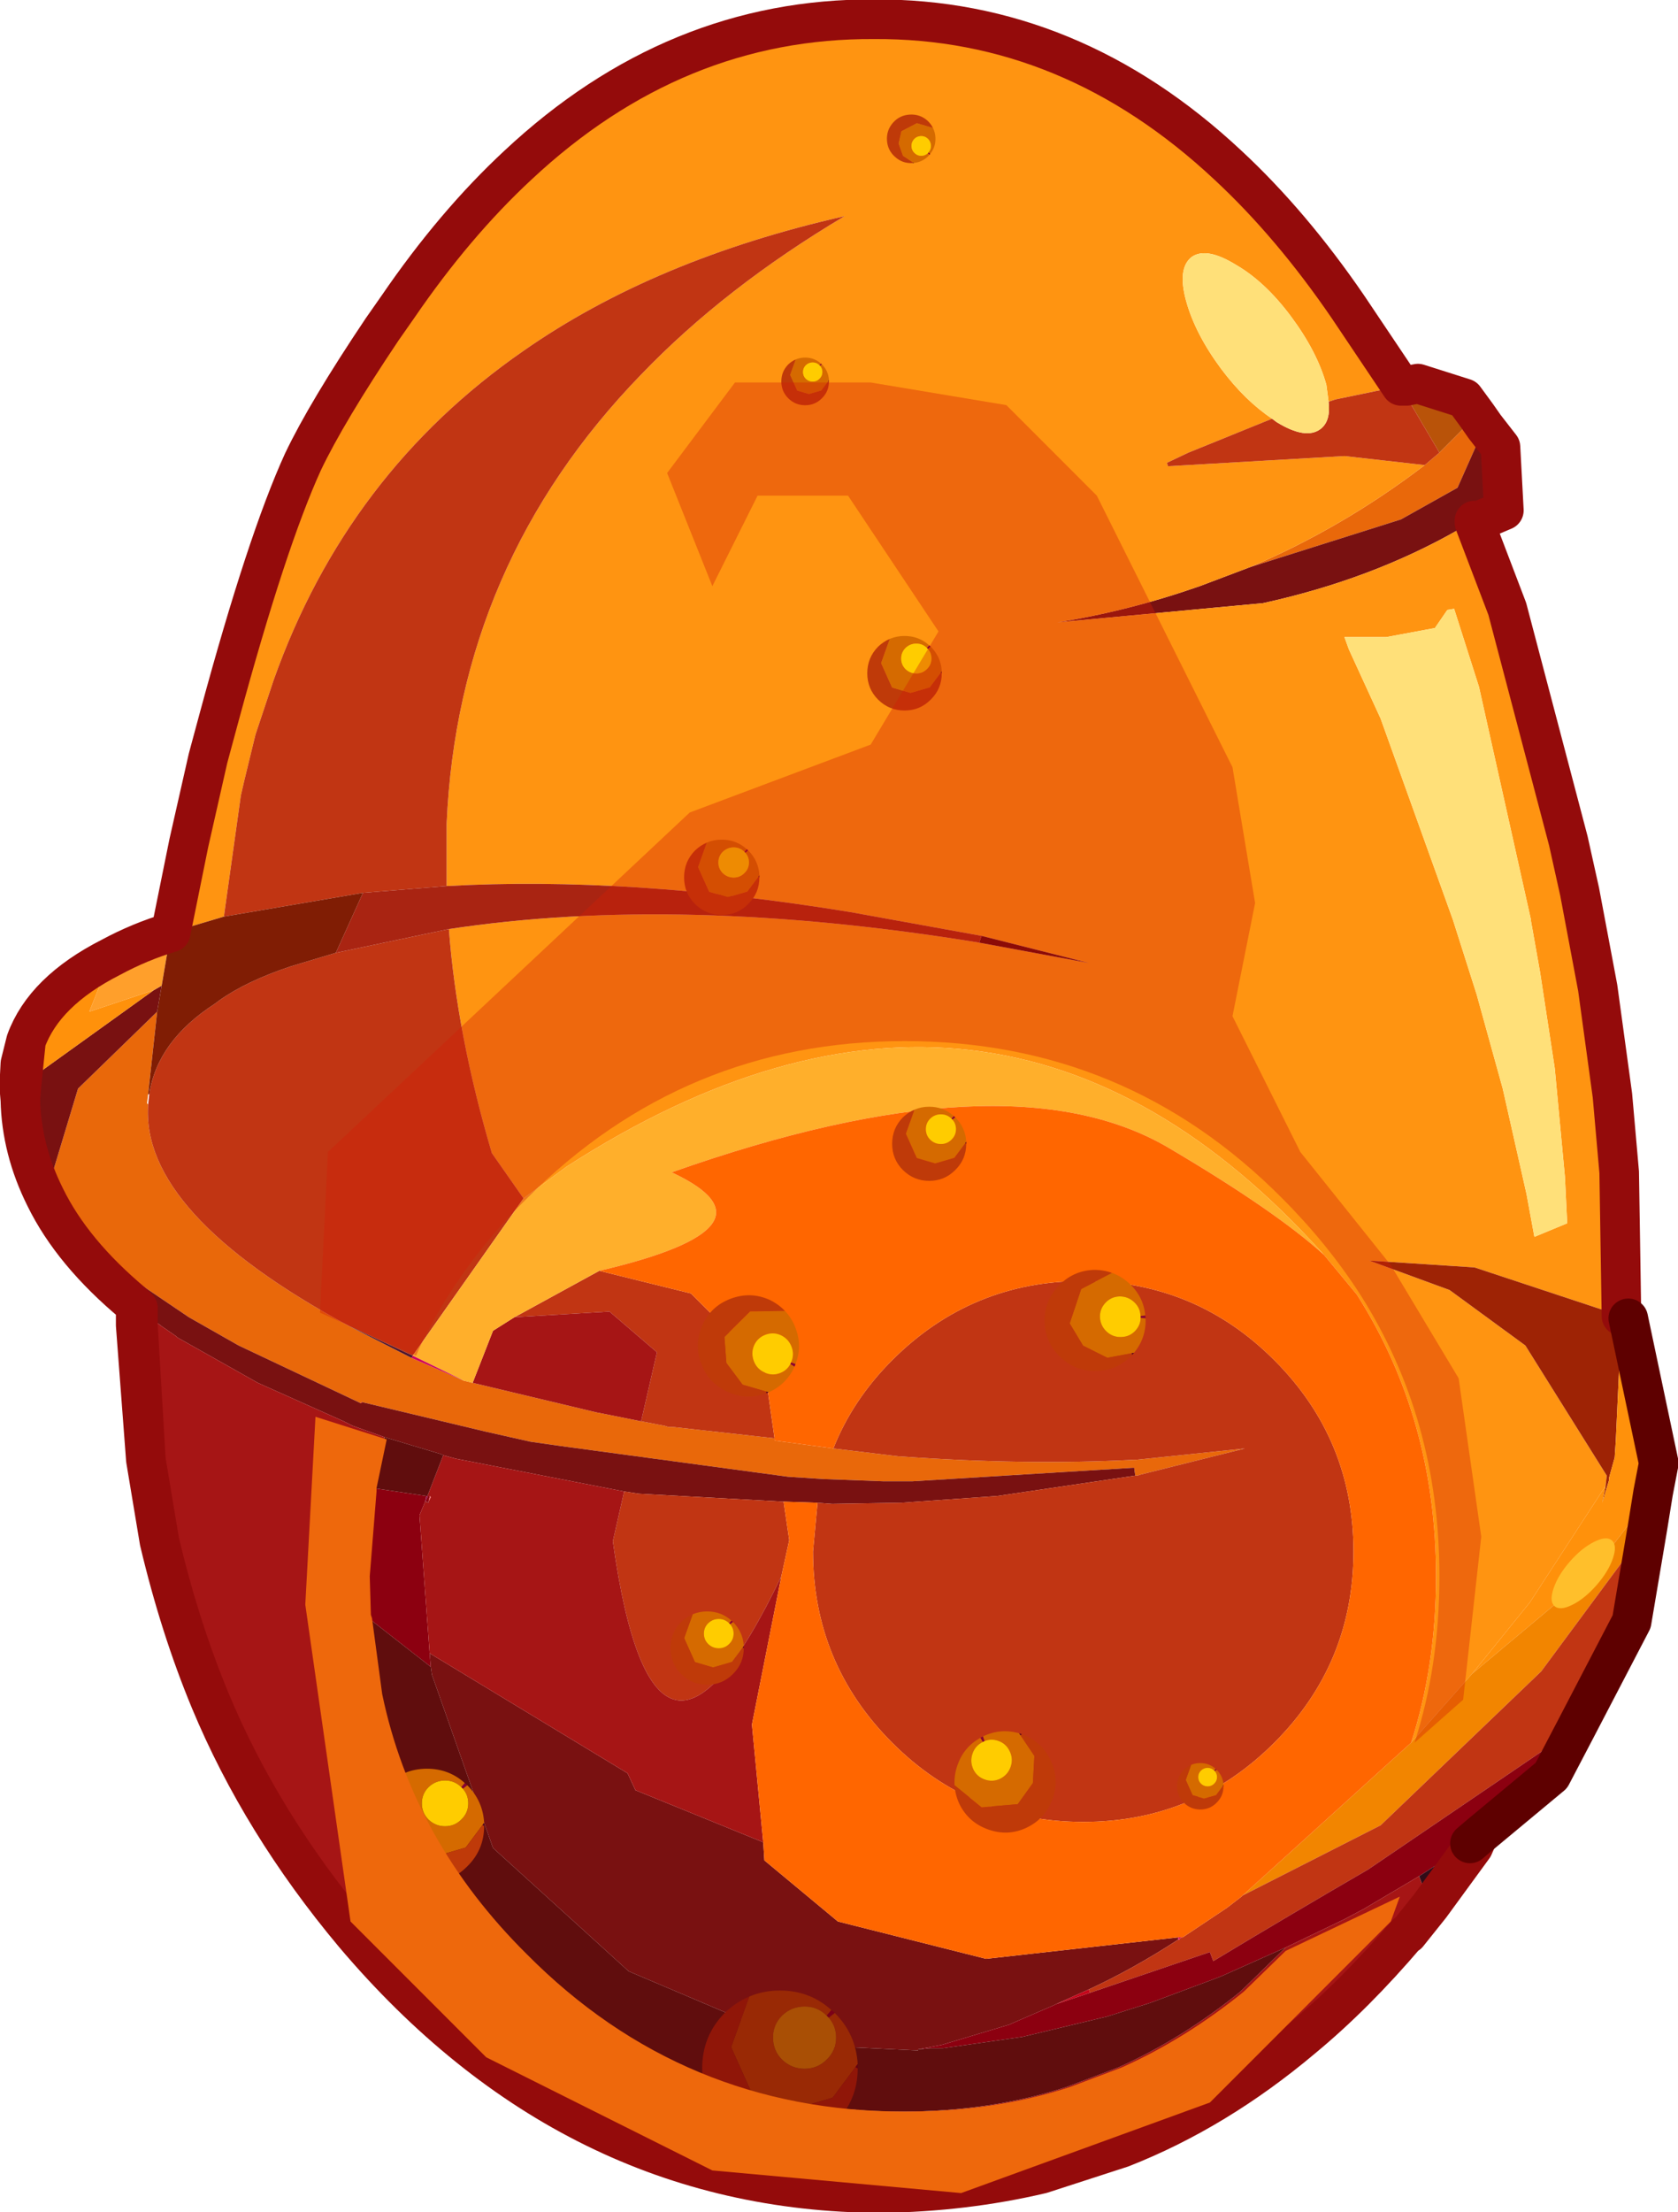 <?xml version="1.0"?>
<svg xmlns="http://www.w3.org/2000/svg" xmlns:xlink="http://www.w3.org/1999/xlink" width="74.2px" height="97.75px"><g transform="matrix(1, 0, 0, 1, -212.45, -73.1)"><use xlink:href="#object-0" width="74.2" height="97.75" transform="matrix(1, 0, 0, 1, 212.45, 73.1)"/><use xlink:href="#object-1" width="7.1" height="7.1" transform="matrix(0.357, -0.409, 0.167, 0.146, 280.6, 143.55)"/><use xlink:href="#object-3" width="18" height="18" transform="matrix(0.382, 0, 0, 0.382, 243.5, 161.05)"/><use xlink:href="#object-5" width="18" height="18" transform="matrix(0.281, 0, 0, 0.281, 228.8, 151.25)"/><use xlink:href="#object-7" width="18" height="18" transform="matrix(0.18, 0, 0, 0.18, 242.1, 144.3)"/><use xlink:href="#object-9" width="18" height="18" transform="matrix(0.087, 0.232, -0.232, 0.087, 246.85, 129.7)"/><use xlink:href="#object-11" width="18" height="18" transform="matrix(0.182, 0, 0, 0.182, 251.9, 122)"/><use xlink:href="#object-13" width="18" height="18" transform="matrix(0.183, 0, 0, 0.183, 250.8, 101.2)"/><use xlink:href="#object-15" width="18" height="18" transform="matrix(0.182, 0.168, -0.168, 0.182, 260.75, 128.3)"/><use xlink:href="#object-17" width="18" height="18" transform="matrix(0.114, 0, 0, 0.114, 264.5, 151)"/><use xlink:href="#object-19" width="18" height="18" transform="matrix(0.082, -0.234, 0.234, 0.082, 254.05, 153.2)"/><use xlink:href="#object-21" width="18" height="18" transform="matrix(0.007, 0.119, -0.119, 0.007, 253.75, 78.1)"/><use xlink:href="#object-23" width="18" height="18" transform="matrix(0.117, 0, 0, 0.117, 247, 88.9)"/><use xlink:href="#object-25" width="18" height="18" transform="matrix(0.185, 0, 0, 0.185, 242.7, 110.2)"/><use xlink:href="#object-27" width="52" height="80" transform="matrix(1, 0, 0, 1, 225.95, 90)"/></g><defs><g transform="matrix(1, 0, 0, 1, 37.1, 48.85)" id="object-0"><path fill-rule="evenodd" fill="#b95309" stroke="none" d="M25.1 -31.8L25.6 -31.9L27.65 -31.25L28.2 -30.5L26.55 -28.85L24.9 -31.65L25.1 -31.8"/><path fill-rule="evenodd" fill="#e9680a" stroke="none" d="M28.2 -30.5L28.55 -30L27.35 -27.3L24.85 -25.9L18.2 -23.8Q22.3 -25.55 25.9 -28.3L26.55 -28.85L28.2 -30.5M13.1 16.35L13.05 16L3.25 16.6L2.65 16.6L2.55 16.6L2.25 16.6L1.95 16.6L-0.7 16.5L-2.25 16.4L-12.25 15.05L-13.65 14.85L-15.65 14.4L-21.1 13.1L-21.15 13.15L-26.55 10.6L-28.75 9.35L-30.6 8.1Q-33.6 5.95 -34.75 3.8L-35.1 4.05L-33.65 -0.75L-30.15 -4.15L-30.55 -0.5L-30.6 -0.1L-30.55 -0.05Q-30.9 4.75 -21.65 9.75L-18.9 11.15L-16.6 12.15L-16.2 12.25L-10.75 13.55L-8.75 13.95L-7.7 14.15L-7.55 14.2L-7.35 14.2L-2.85 14.7L-2.85 14.8L-0.25 15.15L2.65 15.5L2.7 15.5Q8.2 15.9 13.05 15.65L13.15 15.65L17.95 15.15L13.35 16.3L13.2 16.35L13.15 16.35L13.1 16.35"/><path fill-rule="evenodd" fill="#791111" stroke="none" d="M28.55 -30L29.25 -29.1L29.4 -26.3L28.1 -25.75L28.1 -25.85L28.05 -25.8L27.4 -25.45Q23.55 -23.25 18.75 -22.2L9.65 -21.35Q12.8 -21.85 15.95 -22.95L18.2 -23.8L24.85 -25.9L27.35 -27.3L28.55 -30M-31.1 8.85L-31.2 8.75Q-33.9 6.5 -35.1 4.05Q-36.15 1.95 -36.2 -0.25L-36.15 -0.9L-30.3 -5.1L-29.95 -5.3L-30.15 -4.15L-33.65 -0.75L-35.1 4.05L-34.75 3.8Q-33.6 5.95 -30.6 8.1L-28.75 9.35L-26.55 10.6L-21.15 13.15L-21.1 13.15L-21.1 13.1L-15.65 14.4L-13.65 14.85L-12.25 15.05L-2.25 16.4L-0.7 16.5L1.95 16.6L2.25 16.6L2.55 16.6L2.65 16.6L3.25 16.6L13.05 16L13.1 16.35L7 17.25L2.75 17.55L2.7 17.55L-0.3 17.6L-0.95 17.55L-2.45 17.5L-8.85 17.15L-9.5 17.05L-16.95 15.6L-17.5 15.45L-17.6 15.4L-20.1 14.65L-21.5 14.15L-21.9 13.95L-25.7 12.25L-29.25 10.25L-29.3 10.2L-29.95 9.75L-31 8.95L-31.1 8.85M-3.35 32.55L-3.3 33.35L-0.05 36.05L6.5 37.7L15 36.75L15 36.85Q13 38.15 11.05 39.05L9.6 39.7L9.5 39.75L7.65 40.55L7.55 40.6L4.55 41.5L3.5 41.7L3.5 41.75L-1.65 41.5L-9.3 38.25L-15.3 32.8L-18 25.15L-18.05 24.8L-18.1 24.2L-9.35 29.5L-9 30.25L-3.35 32.55"/><path fill-rule="evenodd" fill="#ff9411" stroke="none" d="M28.1 -25.75L29.55 -21.95L32.25 -11.7L32.75 -9.45L33.55 -5.2L34.2 -0.45L34.5 2.95L34.6 9.3L28.1 7.15L23.45 6.85L27 8.15L30.35 10.6L33.95 16.35L33.9 16.8L30.55 21.95L28 25.1L25.3 28.15Q26.4 24.75 26.4 20.8Q26.4 13.85 22.9 8.35L21.45 6.6Q6.95 -9.55 -12.05 2.7L-13.95 4.1L-15.35 2.1Q-16.9 -3.15 -17.25 -7.8Q-7 -9.35 6.2 -7.2L11.05 -6.3L6.3 -7.5L0.5 -8.55Q-9.3 -10.15 -17.35 -9.7L-17.35 -12.45Q-16.85 -23.95 -8.75 -32.3Q-5.05 -36.15 0.25 -39.3Q-8.15 -37.4 -13.95 -33.35Q-21.75 -27.95 -25 -18.8L-25.8 -16.4L-25.85 -16.2L-26.3 -14.35L-26.45 -13.7L-27.2 -8.35L-29.55 -7.65L-28.75 -11.6L-27.9 -15.35L-27.4 -17.2Q-25.3 -24.95 -23.7 -28.45Q-22.65 -30.65 -20.2 -34.3L-19.5 -35.3Q-17 -38.95 -14.2 -41.55Q-7.25 -48.05 1.55 -48Q10.25 -48.05 17.2 -41.55Q20 -38.95 22.5 -35.3L24.85 -31.8L21.95 -31.2L21.65 -31.1L21.55 -31.85Q21.15 -33.3 20 -34.85Q18.85 -36.4 17.55 -37.15Q16.25 -37.95 15.6 -37.5Q14.95 -37 15.35 -35.55Q15.75 -34.1 16.9 -32.55Q17.95 -31.15 19.15 -30.35L15.45 -28.85L14.5 -28.4L14.55 -28.25L22.35 -28.7L25.9 -28.3Q22.3 -25.55 18.2 -23.8L15.95 -22.95Q12.8 -21.85 9.65 -21.35L18.75 -22.2Q23.55 -23.25 27.4 -25.45L28.05 -25.8L28.1 -25.75M22.55 -20.15L23.95 -17.1L27.15 -8.2L27.5 -7.1L28.2 -4.9L29.35 -0.75L30.4 3.9L30.75 5.8L32.2 5.2L32.1 3.15L31.65 -1.65L31 -5.9L30.6 -8.15L30.6 -8.2L28.3 -18.5L27.2 -21.95L26.9 -21.9L26.35 -21.1L24.2 -20.7L22.45 -20.7L22.35 -20.7L22.55 -20.15M34.05 16.55L34.05 16.45L34.05 16.5L34.05 16.55"/><path fill-rule="evenodd" fill="#9e2305" stroke="none" d="M34.6 9.3L34.6 9.4L34.35 14.8L34.3 15.55L34.05 16.45L34.05 16.55L33.75 17.55L33.9 16.8L33.95 16.35L30.35 10.6L27 8.15L23.45 6.85L28.1 7.15L34.6 9.3"/><path fill-rule="evenodd" fill="#ff910b" stroke="none" d="M34.6 9.4L34.9 9.4L36.25 15.8L36 17.1L33.2 20.75L28 25.1L30.55 21.95L33.9 16.8L33.75 17.55L34.05 16.55L34.05 16.5L34.05 16.45L34.3 15.55L34.35 14.8L34.6 9.4M-35.95 -2.85Q-35.15 -5.05 -32.2 -6.55L-33.15 -4.15L-30.3 -5.1L-36.15 -0.9L-35.95 -2.85"/><path fill-rule="evenodd" fill="#f28500" stroke="none" d="M36 17.1L35.75 18.65L31.05 25L23.95 31.8L17.85 34.9L25.3 28.15L28 25.1L33.2 20.75L36 17.1"/><path fill-rule="evenodd" fill="#c13513" stroke="none" d="M35.75 18.65L35.05 22.8L32.6 27.5L23.4 33.75Q19.95 35.75 16.55 37.8L16.4 37.4L11.1 39.2L11.05 39.05Q13 38.15 15 36.85L15.05 36.85Q15.1 36.75 15.2 36.75Q16.7 35.75 17.15 35.45L17.8 34.95L17.85 34.9L23.95 31.8L31.05 25L35.75 18.65M24.9 -31.65L26.55 -28.85L25.9 -28.3L22.35 -28.7L14.55 -28.25L14.5 -28.4L15.45 -28.85L19.15 -30.35L19.35 -30.2Q20.65 -29.4 21.3 -29.9Q21.75 -30.25 21.65 -31.1L21.95 -31.2L24.85 -31.8L24.9 -31.65M-17.25 -7.8Q-16.9 -3.15 -15.35 2.1L-13.95 4.1L-18.85 11.05L-21.65 9.75Q-30.9 4.75 -30.55 -0.05L-30.5 -0.5Q-30.15 -2.85 -27.6 -4.5L-27.4 -4.65Q-26.2 -5.5 -24.25 -6.15L-22.25 -6.75L-17.25 -7.8M-17.35 -9.7L-21.05 -9.4L-27.2 -8.35L-26.45 -13.7L-26.3 -14.35L-25.85 -16.2L-25.8 -16.4L-25 -18.8Q-21.75 -27.95 -13.95 -33.35Q-8.15 -37.4 0.25 -39.3Q-5.05 -36.15 -8.75 -32.3Q-16.85 -23.95 -17.35 -12.45L-17.35 -9.7M-0.25 15.15Q0.6 13 2.35 11.25Q5.85 7.75 10.8 7.75Q15.75 7.75 19.25 11.25Q22.75 14.75 22.75 19.7Q22.75 24.65 19.25 28.15Q15.75 31.65 10.8 31.65Q5.85 31.65 2.35 28.15Q-1.15 24.65 -1.15 19.7L-0.95 17.55L-0.3 17.6L2.7 17.55L2.75 17.55L7 17.25L13.1 16.35L13.15 16.35L13.2 16.35L13.35 16.3L17.95 15.15L13.15 15.65L13.05 15.65Q8.2 15.9 2.7 15.5L2.65 15.5L-0.25 15.15M-2.45 17.5L-2.2 19.2L-2.55 20.8Q-8.15 32.5 -10 19.25L-9.5 17.05L-8.85 17.15L-2.45 17.5M-2.85 14.7L-7.35 14.2L-7.55 14.2L-7.7 14.15L-8.75 13.95L-8.05 10.9L-10.15 9.1L-14.35 9.35L-10.6 7.3L-6.55 8.3L-3.3 11.55L-2.85 14.7"/><path fill-rule="evenodd" fill="#8c0010" stroke="none" d="M32.6 27.5L31.5 29.6L28.25 32.3L27.9 32.6L25.65 34.05L23.2 35.5L22.35 35.95L19.75 37.2L16.95 38.45L16.7 38.55L13.75 39.65L11.85 40.25L8.1 41.15L7.75 41.2L4.6 41.65L4.05 41.65L3.5 41.7L4.55 41.5L7.55 40.6L7.65 40.55L9.5 39.75L9.6 39.7L11.1 39.2L16.4 37.4L16.55 37.8Q19.95 35.75 23.4 33.75L32.6 27.5M-21.1 13.1L-21.1 13.15L-21.1 13.1M-18.05 24.8L-20.8 22.65L-20.85 22.5L-20.9 20.8L-20.6 17.05L-20.6 16.9L-18.25 17.25L-18.3 17.5L-18.55 18.1L-18.1 24.2L-18.05 24.8"/><path fill-rule="evenodd" fill="#310c18" stroke="none" d="M28.05 32.75L26.15 35.35L25.65 34.05L27.9 32.6L28.05 32.75"/><path fill-rule="evenodd" fill="#a61515" stroke="none" d="M26.15 35.35L25.15 36.6L25.1 36.6Q22.8 39.3 20.5 41.2Q16.7 44.4 12.5 46.05L8.95 47.2Q5.55 48 1.85 48.05Q-11.8 48 -21.45 36.6Q-25.55 31.7 -27.8 26.3Q-29.15 23.05 -30.05 19.25L-30.65 15.65L-31 9.7L-31 8.95L-29.95 9.75L-29.3 10.2L-29.25 10.25L-25.7 12.25L-21.9 13.95L-21.5 14.15L-20.1 14.65L-20.6 16.9L-20.6 17.05L-20.9 20.8L-20.85 22.5L-20.8 22.65L-20.35 26Q-19 32.5 -13.95 37.5Q-7.05 44.45 2.75 44.45Q6.75 44.45 10.1 43.35L12.35 42.5Q15.15 41.25 17.75 39.15L19.75 37.2L22.35 35.95L23.2 35.5L25.65 34.05L26.15 35.35M-2.55 20.8L-3.85 27.35L-3.35 32.55L-9 30.25L-9.35 29.5L-18.1 24.2L-18.55 18.1L-18.3 17.5L-18.15 17.55L-18.15 17.5L-18.05 17.3L-18.1 17.25L-18.2 17.25L-17.5 15.45L-16.95 15.6L-9.5 17.05L-10 19.25Q-8.15 32.5 -2.55 20.8M-8.75 13.95L-10.75 13.55L-16.2 12.25L-15.3 9.95L-14.35 9.35L-10.15 9.1L-8.05 10.9L-8.75 13.95"/><path fill-rule="evenodd" fill="#ff9f2b" stroke="none" d="M-32.2 -6.55Q-30.9 -7.25 -29.55 -7.65L-29.95 -5.3L-30.3 -5.1L-33.15 -4.15L-32.2 -6.55"/><path fill-rule="evenodd" fill="#ffe079" stroke="none" d="M21.65 -31.1Q21.75 -30.25 21.3 -29.9Q20.65 -29.4 19.35 -30.2L19.15 -30.35Q17.95 -31.15 16.9 -32.55Q15.75 -34.1 15.35 -35.55Q14.95 -37 15.6 -37.5Q16.25 -37.95 17.55 -37.15Q18.85 -36.4 20 -34.85Q21.15 -33.3 21.55 -31.85L21.65 -31.1M22.55 -20.15L22.35 -20.7L22.45 -20.7L24.2 -20.7L26.35 -21.1L26.9 -21.9L27.2 -21.95L28.3 -18.5L30.6 -8.2L30.6 -8.15L31 -5.9L31.65 -1.65L32.1 3.15L32.2 5.2L30.75 5.8L30.4 3.9L29.35 -0.75L28.2 -4.9L27.5 -7.1L27.15 -8.2L23.95 -17.1L22.55 -20.15"/><path fill-rule="evenodd" fill="#630008" stroke="none" d="M6.3 -7.5L11.05 -6.3L6.2 -7.2L6.3 -7.5"/><path fill-rule="evenodd" fill="#a92412" stroke="none" d="M6.2 -7.2Q-7 -9.35 -17.25 -7.8L-22.25 -6.75L-21.05 -9.4L-17.35 -9.7Q-9.3 -10.15 0.5 -8.55L6.3 -7.5L6.2 -7.2"/><path fill-rule="evenodd" fill="#ffaf2b" stroke="none" d="M-13.95 4.1L-12.05 2.7Q6.95 -9.55 21.45 6.6Q19.3 4.65 14.55 1.85Q7.45 -2.3 -7.4 2.95Q-2.25 5.35 -10.6 7.3L-14.35 9.35L-15.3 9.95L-16.2 12.25L-16.6 12.15L-18.85 11.05L-13.95 4.1"/><path fill-rule="evenodd" fill="#ff6600" stroke="none" d="M21.45 6.6L22.9 8.35Q26.4 13.85 26.4 20.8Q26.4 24.75 25.3 28.15L17.85 34.9L17.8 34.95L17.15 35.45Q16.7 35.75 15.2 36.75L15 36.75L6.5 37.7L-0.05 36.05L-3.3 33.35L-3.35 32.55L-3.85 27.35L-2.55 20.8L-2.2 19.2L-2.45 17.5L-0.95 17.55L-1.15 19.7Q-1.15 24.65 2.35 28.15Q5.85 31.65 10.8 31.65Q15.75 31.65 19.25 28.15Q22.75 24.65 22.75 19.7Q22.75 14.75 19.25 11.25Q15.75 7.75 10.8 7.75Q5.85 7.75 2.35 11.25Q0.6 13 -0.25 15.15L-2.85 14.8L-2.85 14.7L-3.3 11.55L-6.55 8.3L-10.6 7.3Q-2.25 5.35 -7.4 2.95Q7.45 -2.3 14.55 1.85Q19.3 4.65 21.45 6.6"/><path fill-rule="evenodd" fill="#801d04" stroke="none" d="M-21.05 -9.4L-22.25 -6.75L-24.25 -6.15Q-26.2 -5.5 -27.4 -4.65L-27.6 -4.5Q-30.15 -2.85 -30.5 -0.5L-30.55 -0.5L-30.15 -4.15L-29.95 -5.3L-29.55 -7.65L-27.2 -8.35L-21.05 -9.4"/><path fill-rule="evenodd" fill="#db114e" stroke="none" d="M15 36.75L15.2 36.75Q15.1 36.75 15.05 36.85L15 36.75"/><path fill-rule="evenodd" fill="#c4061a" stroke="none" d="M-21.1 13.15L-21.15 13.15L-21.1 13.1L-21.1 13.15M11.05 39.05L11.1 39.2L9.6 39.7L11.05 39.05"/><path fill-rule="evenodd" fill="#cf035a" stroke="none" d="M-16.6 12.15L-18.9 11.15L-18.85 11.05L-16.6 12.15"/><path fill-rule="evenodd" fill="#4d152d" stroke="none" d="M-18.9 11.15L-21.65 9.75L-18.85 11.05L-18.9 11.15"/><path fill-rule="evenodd" fill="#e70463" stroke="none" d="M15 36.85L15 36.75L15.05 36.85L15 36.85"/><path fill-rule="evenodd" fill="#600d0d" stroke="none" d="M3.5 41.7L4.05 41.65L4.6 41.65L7.75 41.2L8.1 41.15L11.85 40.25L13.75 39.65L16.7 38.55L16.95 38.45L19.75 37.2L17.75 39.15Q15.15 41.25 12.35 42.5L10.1 43.35Q6.75 44.45 2.75 44.45Q-7.05 44.45 -13.95 37.5Q-19 32.5 -20.35 26L-20.8 22.65L-18.05 24.8L-18 25.15L-15.3 32.8L-9.3 38.25L-1.65 41.5L3.5 41.75L3.5 41.7M-17.6 15.4L-17.5 15.45L-18.2 17.25L-18.25 17.25L-20.6 16.9L-20.1 14.65L-17.6 15.4"/><path fill-rule="evenodd" fill="#63030d" stroke="none" d="M-30.5 -0.5L-30.55 -0.5L-30.5 -0.5"/><path fill-rule="evenodd" fill="#9d0043" stroke="none" d="M-17.6 15.4L-17.5 15.45L-17.6 15.4M-18.25 17.25L-18.2 17.25L-18.2 17.3L-18.25 17.25"/><path fill-rule="evenodd" fill="#8d0311" stroke="none" d="M-18.2 17.25L-18.1 17.25L-18.1 17.3L-18.15 17.5L-18.15 17.55L-18.25 17.5L-18.3 17.5L-18.2 17.3L-18.2 17.25"/><path fill-rule="evenodd" fill="#ff0000" fill-opacity="0.49" stroke="none" d="M-18.1 17.25L-18.05 17.3L-18.15 17.5L-18.1 17.3L-18.1 17.25"/><path fill-rule="evenodd" fill="#75000f" stroke="none" d="M-18.15 17.55L-18.3 17.5L-18.25 17.5L-18.15 17.55"/><path fill-rule="evenodd" fill="#91003e" stroke="none" d="M-18.2 17.3L-18.3 17.5L-18.25 17.25L-18.2 17.3"/><path fill="none" stroke="#940b0b" stroke-width="1.75" stroke-linecap="round" stroke-linejoin="round" d="M25.1 -31.8L25.6 -31.9L27.65 -31.25L28.2 -30.5L28.55 -30L29.25 -29.1L29.4 -26.3L28.1 -25.75L29.55 -21.95L32.25 -11.7L32.75 -9.45L33.55 -5.2L34.2 -0.45L34.5 2.95L34.6 9.3M28.25 32.3L28.05 32.75L26.15 35.35L25.15 36.6L25.1 36.6Q22.8 39.3 20.5 41.2Q16.7 44.4 12.5 46.05L8.95 47.2Q5.55 48 1.85 48.05Q-11.8 48 -21.45 36.6Q-25.55 31.7 -27.8 26.3Q-29.15 23.05 -30.05 19.25L-30.65 15.65L-31.1 9.7L-31.1 8.85L-31.2 8.75Q-33.9 6.5 -35.1 4.05Q-36.15 1.95 -36.2 -0.25L-36.25 -0.85L-36.2 -1.85L-35.95 -2.85Q-35.15 -5.05 -32.2 -6.55Q-30.9 -7.25 -29.55 -7.65L-28.75 -11.6L-27.9 -15.35L-27.4 -17.2Q-25.3 -24.95 -23.7 -28.45Q-22.65 -30.65 -20.2 -34.3L-19.5 -35.3Q-17 -38.95 -14.2 -41.55Q-7.25 -48.05 1.55 -48Q10.25 -48.05 17.2 -41.55Q20 -38.95 22.5 -35.3L24.85 -31.8L25.1 -31.8M28.1 -25.85L28.1 -25.75M-36.15 -0.9L-36.2 -0.25M-36.15 -0.9L-35.95 -2.85M-30.65 15.65L-31 9.7L-31 8.95L-31.1 8.85"/><path fill="none" stroke="#5e0000" stroke-width="1.75" stroke-linecap="round" stroke-linejoin="round" d="M34.9 9.4L36.25 15.8L36 17.1L35.75 18.65L35.05 22.8L32.6 27.5L31.5 29.6L28.25 32.3L27.9 32.6"/></g><g transform="matrix(1, 0, 0, 1, 0, 0)" id="object-1"><use xlink:href="#object-2" width="7.1" height="7.1" transform="matrix(1, 0, 0, 1, 0, 0)"/></g><g transform="matrix(1, 0, 0, 1, 0, 0)" id="object-2"><path fill-rule="evenodd" fill="#ffbf2b" stroke="none" d="M1.05 6.05Q0 5 0 3.55Q0 2.1 1.05 1.05Q2.1 0 3.55 0Q5 0 6.05 1.05Q7.1 2.1 7.1 3.55Q7.1 5 6.05 6.05Q5 7.1 3.55 7.1Q2.1 7.1 1.05 6.05"/></g><g transform="matrix(1, 0, 0, 1, 0, 0)" id="object-3"><use xlink:href="#object-4" width="18" height="18" transform="matrix(1, 0, 0, 1, 0, 0)"/></g><g transform="matrix(1, 0, 0, 1, 0, 0)" id="object-4"><path fill-rule="evenodd" fill="#7b0018" stroke="none" d="M14.4 2.9L14.95 2.25L15.35 2.6L14.65 3.15L14.4 2.9"/><path fill-rule="evenodd" fill="#992905" stroke="none" d="M14.95 2.25L14.4 2.9Q13.35 1.85 11.85 1.85Q10.35 1.85 9.25 2.9Q8.2 3.95 8.2 5.45Q8.2 6.95 9.25 8Q10.35 9.05 11.85 9.05Q13.35 9.05 14.4 8Q15.5 6.95 15.5 5.45Q15.5 4.1 14.65 3.15L15.35 2.6Q17.8 5.05 18 8.5L17.75 8.85L15.1 12.4L10.45 13.75L6 12.45L3.35 6.55L5.45 0.7Q7.1 0 9 0Q12.45 0 14.95 2.25"/><path fill-rule="evenodd" fill="#a94f05" stroke="none" d="M14.4 2.9L14.65 3.15Q15.5 4.1 15.5 5.45Q15.5 6.95 14.4 8Q13.35 9.05 11.85 9.05Q10.35 9.05 9.25 8Q8.2 6.95 8.2 5.45Q8.2 3.95 9.25 2.9Q10.35 1.85 11.85 1.85Q13.35 1.85 14.4 2.9"/><path fill-rule="evenodd" fill="#901608" stroke="none" d="M5.45 0.7L3.35 6.55L6 12.45L10.45 13.75L15.1 12.4L17.75 8.85L18 9Q18 12.75 15.35 15.35L15.3 15.4Q12.7 18 9 18Q5.3 18 2.65 15.4L2.6 15.35Q0 12.75 0 9Q0 5.25 2.6 2.6Q3.9 1.35 5.45 0.7"/><path fill-rule="evenodd" fill="#650010" stroke="none" d="M17.75 8.85L18 8.5L18 9L17.75 8.85"/></g><g transform="matrix(1, 0, 0, 1, 0, 0)" id="object-5"><use xlink:href="#object-6" width="18" height="18" transform="matrix(1, 0, 0, 1, 0, 0)"/></g><g transform="matrix(1, 0, 0, 1, 0, 0)" id="object-6"><path fill-rule="evenodd" fill="#880033" stroke="none" d="M14.4 2.9L14.95 2.25L15.35 2.6L14.65 3.15L14.4 2.9"/><path fill-rule="evenodd" fill="#d56a00" stroke="none" d="M14.95 2.25L14.4 2.9Q13.35 1.85 11.85 1.85Q10.35 1.85 9.25 2.9Q8.2 3.95 8.2 5.45Q8.2 6.95 9.25 8Q10.35 9.05 11.85 9.05Q13.35 9.05 14.4 8Q15.5 6.95 15.5 5.45Q15.5 4.1 14.65 3.15L15.35 2.6Q17.8 5.05 18 8.5L17.75 8.85L15.1 12.4L10.45 13.75L6 12.45L3.35 6.55L5.45 0.7Q7.1 0 9 0Q12.45 0 14.95 2.25"/><path fill-rule="evenodd" fill="#ffcc00" stroke="none" d="M14.4 2.9L14.65 3.15Q15.5 4.1 15.5 5.45Q15.5 6.95 14.4 8Q13.35 9.05 11.85 9.05Q10.35 9.05 9.25 8Q8.2 6.95 8.2 5.45Q8.2 3.95 9.25 2.9Q10.35 1.85 11.85 1.85Q13.35 1.85 14.4 2.9"/><path fill-rule="evenodd" fill="#bf3a09" stroke="none" d="M5.45 0.7L3.35 6.55L6 12.45L10.45 13.75L15.1 12.4L17.75 8.85L18 9Q18 12.75 15.35 15.35L15.3 15.4Q12.7 18 9 18Q5.3 18 2.65 15.4L2.6 15.35Q0 12.75 0 9Q0 5.25 2.6 2.6Q3.9 1.35 5.45 0.7"/><path fill-rule="evenodd" fill="#51001d" stroke="none" d="M17.75 8.85L18 8.5L18 9L17.75 8.85"/></g><g transform="matrix(1, 0, 0, 1, 0, 0)" id="object-7"><use xlink:href="#object-8" width="18" height="18" transform="matrix(1, 0, 0, 1, 0, 0)"/></g><g transform="matrix(1, 0, 0, 1, 0, 0)" id="object-8"><path fill-rule="evenodd" fill="#880033" stroke="none" d="M14.4 2.9L14.95 2.25L15.35 2.6L14.65 3.15L14.4 2.9"/><path fill-rule="evenodd" fill="#d56a00" stroke="none" d="M14.95 2.25L14.4 2.9Q13.35 1.85 11.85 1.85Q10.35 1.85 9.25 2.9Q8.2 3.95 8.2 5.45Q8.2 6.95 9.25 8Q10.35 9.05 11.85 9.05Q13.35 9.05 14.4 8Q15.5 6.95 15.5 5.45Q15.5 4.1 14.65 3.15L15.35 2.6Q17.8 5.05 18 8.5L17.75 8.85L15.1 12.4L10.45 13.75L6 12.45L3.35 6.55L5.45 0.7Q7.1 0 9 0Q12.45 0 14.95 2.25"/><path fill-rule="evenodd" fill="#ffcc00" stroke="none" d="M14.4 2.9L14.65 3.15Q15.5 4.1 15.5 5.45Q15.5 6.95 14.4 8Q13.35 9.05 11.85 9.05Q10.35 9.05 9.25 8Q8.2 6.95 8.2 5.45Q8.2 3.95 9.25 2.9Q10.35 1.85 11.85 1.85Q13.35 1.85 14.4 2.9"/><path fill-rule="evenodd" fill="#bf3a09" stroke="none" d="M5.45 0.7L3.35 6.55L6 12.45L10.45 13.75L15.1 12.4L17.75 8.85L18 9Q18 12.75 15.35 15.35L15.3 15.4Q12.7 18 9 18Q5.3 18 2.65 15.4L2.6 15.35Q0 12.75 0 9Q0 5.25 2.6 2.6Q3.9 1.35 5.45 0.7"/><path fill-rule="evenodd" fill="#51001d" stroke="none" d="M17.75 8.85L18 8.5L18 9L17.75 8.85"/></g><g transform="matrix(1, 0, 0, 1, 0, 0)" id="object-9"><use xlink:href="#object-10" width="18" height="18" transform="matrix(1, 0, 0, 1, 0, 0)"/></g><g transform="matrix(1, 0, 0, 1, 0, 0)" id="object-10"><path fill-rule="evenodd" fill="#880033" stroke="none" d="M14.4 2.9L14.95 2.25L15.35 2.6L14.65 3.15L14.4 2.9"/><path fill-rule="evenodd" fill="#d56a00" stroke="none" d="M14.95 2.25L14.4 2.9Q13.35 1.85 11.85 1.85Q10.35 1.85 9.25 2.9Q8.2 3.95 8.2 5.45Q8.2 6.95 9.25 8Q10.35 9.05 11.85 9.05Q13.35 9.05 14.4 8Q15.5 6.95 15.5 5.45Q15.5 4.1 14.65 3.15L15.35 2.6Q17.8 5.05 18 8.5L17.75 8.85L15.1 12.4L10.45 13.75L6 12.45L3.35 6.55L5.45 0.7Q7.1 0 9 0Q12.45 0 14.95 2.25"/><path fill-rule="evenodd" fill="#ffcc00" stroke="none" d="M14.4 2.9L14.65 3.15Q15.5 4.1 15.5 5.45Q15.5 6.95 14.4 8Q13.35 9.05 11.85 9.05Q10.35 9.05 9.25 8Q8.2 6.95 8.2 5.45Q8.2 3.95 9.25 2.9Q10.35 1.85 11.85 1.85Q13.35 1.85 14.4 2.9"/><path fill-rule="evenodd" fill="#bf3a09" stroke="none" d="M5.45 0.7L3.35 6.55L6 12.45L10.45 13.75L15.1 12.4L17.75 8.85L18 9Q18 12.75 15.35 15.35L15.3 15.4Q12.7 18 9 18Q5.3 18 2.65 15.4L2.6 15.35Q0 12.75 0 9Q0 5.25 2.6 2.6Q3.9 1.35 5.45 0.7"/><path fill-rule="evenodd" fill="#51001d" stroke="none" d="M17.75 8.85L18 8.5L18 9L17.75 8.85"/></g><g transform="matrix(1, 0, 0, 1, 0, 0)" id="object-11"><use xlink:href="#object-12" width="18" height="18" transform="matrix(1, 0, 0, 1, 0, 0)"/></g><g transform="matrix(1, 0, 0, 1, 0, 0)" id="object-12"><path fill-rule="evenodd" fill="#880033" stroke="none" d="M14.4 2.9L14.95 2.25L15.35 2.6L14.65 3.15L14.4 2.9"/><path fill-rule="evenodd" fill="#d56a00" stroke="none" d="M14.95 2.25L14.4 2.9Q13.35 1.85 11.85 1.85Q10.35 1.85 9.25 2.9Q8.2 3.95 8.2 5.45Q8.2 6.95 9.25 8Q10.35 9.05 11.85 9.05Q13.35 9.05 14.4 8Q15.5 6.95 15.5 5.45Q15.5 4.1 14.65 3.15L15.35 2.6Q17.8 5.05 18 8.5L17.75 8.85L15.1 12.4L10.45 13.75L6 12.45L3.35 6.55L5.45 0.7Q7.1 0 9 0Q12.45 0 14.95 2.25"/><path fill-rule="evenodd" fill="#ffcc00" stroke="none" d="M14.4 2.9L14.65 3.15Q15.5 4.1 15.5 5.45Q15.5 6.95 14.4 8Q13.35 9.05 11.85 9.05Q10.35 9.05 9.25 8Q8.2 6.95 8.2 5.45Q8.2 3.95 9.25 2.9Q10.35 1.85 11.85 1.85Q13.35 1.85 14.4 2.9"/><path fill-rule="evenodd" fill="#bf3a09" stroke="none" d="M5.45 0.7L3.35 6.55L6 12.45L10.45 13.75L15.1 12.4L17.75 8.85L18 9Q18 12.75 15.35 15.35L15.3 15.4Q12.7 18 9 18Q5.3 18 2.65 15.4L2.6 15.35Q0 12.75 0 9Q0 5.25 2.6 2.6Q3.9 1.35 5.45 0.7"/><path fill-rule="evenodd" fill="#51001d" stroke="none" d="M17.75 8.85L18 8.5L18 9L17.75 8.85"/></g><g transform="matrix(1, 0, 0, 1, 0, 0)" id="object-13"><use xlink:href="#object-14" width="18" height="18" transform="matrix(1, 0, 0, 1, 0, 0)"/></g><g transform="matrix(1, 0, 0, 1, 0, 0)" id="object-14"><path fill-rule="evenodd" fill="#880033" stroke="none" d="M14.4 2.9L14.95 2.25L15.35 2.6L14.65 3.15L14.4 2.9"/><path fill-rule="evenodd" fill="#d56a00" stroke="none" d="M14.95 2.25L14.4 2.9Q13.35 1.85 11.85 1.85Q10.35 1.85 9.25 2.9Q8.2 3.95 8.2 5.45Q8.2 6.95 9.25 8Q10.35 9.05 11.85 9.05Q13.35 9.05 14.4 8Q15.5 6.95 15.5 5.45Q15.5 4.1 14.65 3.15L15.35 2.6Q17.8 5.05 18 8.5L17.75 8.85L15.1 12.4L10.45 13.75L6 12.45L3.35 6.55L5.45 0.7Q7.1 0 9 0Q12.45 0 14.95 2.25"/><path fill-rule="evenodd" fill="#ffcc00" stroke="none" d="M14.4 2.9L14.65 3.15Q15.5 4.1 15.5 5.45Q15.5 6.95 14.4 8Q13.35 9.05 11.85 9.05Q10.35 9.05 9.25 8Q8.2 6.95 8.2 5.45Q8.2 3.95 9.25 2.9Q10.35 1.85 11.85 1.85Q13.35 1.85 14.4 2.9"/><path fill-rule="evenodd" fill="#bf3a09" stroke="none" d="M5.45 0.7L3.35 6.55L6 12.45L10.45 13.75L15.1 12.4L17.75 8.85L18 9Q18 12.75 15.35 15.35L15.3 15.4Q12.7 18 9 18Q5.3 18 2.65 15.4L2.6 15.35Q0 12.75 0 9Q0 5.25 2.6 2.6Q3.9 1.35 5.45 0.7"/><path fill-rule="evenodd" fill="#51001d" stroke="none" d="M17.75 8.85L18 8.5L18 9L17.75 8.85"/></g><g transform="matrix(1, 0, 0, 1, 0, 0)" id="object-15"><use xlink:href="#object-16" width="18" height="18" transform="matrix(1, 0, 0, 1, 0, 0)"/></g><g transform="matrix(1, 0, 0, 1, 0, 0)" id="object-16"><path fill-rule="evenodd" fill="#880033" stroke="none" d="M14.4 2.9L14.95 2.25L15.35 2.6L14.65 3.15L14.4 2.9"/><path fill-rule="evenodd" fill="#d56a00" stroke="none" d="M14.95 2.25L14.4 2.9Q13.35 1.85 11.85 1.85Q10.35 1.85 9.25 2.9Q8.2 3.95 8.2 5.45Q8.2 6.95 9.25 8Q10.35 9.05 11.85 9.05Q13.35 9.05 14.4 8Q15.5 6.95 15.5 5.45Q15.5 4.1 14.65 3.15L15.35 2.6Q17.8 5.05 18 8.5L17.75 8.85L15.1 12.4L10.45 13.75L6 12.45L3.35 6.55L5.45 0.7Q7.1 0 9 0Q12.45 0 14.95 2.25"/><path fill-rule="evenodd" fill="#ffcc00" stroke="none" d="M14.4 2.9L14.65 3.15Q15.5 4.1 15.5 5.45Q15.5 6.95 14.4 8Q13.35 9.05 11.85 9.05Q10.35 9.05 9.25 8Q8.2 6.95 8.2 5.45Q8.2 3.95 9.25 2.9Q10.35 1.85 11.85 1.85Q13.35 1.85 14.4 2.9"/><path fill-rule="evenodd" fill="#bf3a09" stroke="none" d="M5.45 0.7L3.35 6.55L6 12.45L10.45 13.75L15.1 12.4L17.75 8.85L18 9Q18 12.75 15.35 15.35L15.3 15.4Q12.7 18 9 18Q5.3 18 2.65 15.4L2.6 15.35Q0 12.75 0 9Q0 5.25 2.6 2.6Q3.9 1.35 5.45 0.7"/><path fill-rule="evenodd" fill="#51001d" stroke="none" d="M17.75 8.85L18 8.5L18 9L17.75 8.85"/></g><g transform="matrix(1, 0, 0, 1, 0, 0)" id="object-17"><use xlink:href="#object-18" width="18" height="18" transform="matrix(1, 0, 0, 1, 0, 0)"/></g><g transform="matrix(1, 0, 0, 1, 0, 0)" id="object-18"><path fill-rule="evenodd" fill="#880033" stroke="none" d="M14.4 2.9L14.95 2.25L15.35 2.6L14.65 3.15L14.4 2.9"/><path fill-rule="evenodd" fill="#d56a00" stroke="none" d="M14.95 2.25L14.4 2.9Q13.35 1.85 11.85 1.85Q10.35 1.85 9.25 2.9Q8.2 3.95 8.2 5.45Q8.2 6.95 9.25 8Q10.35 9.05 11.85 9.05Q13.35 9.05 14.4 8Q15.5 6.95 15.5 5.45Q15.5 4.1 14.65 3.15L15.35 2.6Q17.8 5.05 18 8.5L17.75 8.85L15.1 12.4L10.45 13.75L6 12.45L3.35 6.55L5.45 0.7Q7.1 0 9 0Q12.45 0 14.95 2.25"/><path fill-rule="evenodd" fill="#ffcc00" stroke="none" d="M14.4 2.9L14.65 3.15Q15.5 4.1 15.5 5.45Q15.5 6.95 14.4 8Q13.35 9.05 11.85 9.05Q10.35 9.05 9.25 8Q8.2 6.95 8.2 5.45Q8.2 3.95 9.25 2.9Q10.35 1.85 11.85 1.85Q13.35 1.85 14.4 2.9"/><path fill-rule="evenodd" fill="#bf3a09" stroke="none" d="M5.45 0.7L3.35 6.55L6 12.45L10.45 13.75L15.1 12.4L17.75 8.85L18 9Q18 12.75 15.35 15.35L15.3 15.4Q12.7 18 9 18Q5.3 18 2.65 15.4L2.6 15.35Q0 12.75 0 9Q0 5.25 2.6 2.6Q3.9 1.35 5.45 0.7"/><path fill-rule="evenodd" fill="#51001d" stroke="none" d="M17.75 8.85L18 8.5L18 9L17.75 8.85"/></g><g transform="matrix(1, 0, 0, 1, 0, 0)" id="object-19"><use xlink:href="#object-20" width="18" height="18" transform="matrix(1, 0, 0, 1, 0, 0)"/></g><g transform="matrix(1, 0, 0, 1, 0, 0)" id="object-20"><path fill-rule="evenodd" fill="#880033" stroke="none" d="M14.4 2.9L14.95 2.25L15.35 2.6L14.65 3.15L14.4 2.9"/><path fill-rule="evenodd" fill="#d56a00" stroke="none" d="M14.95 2.25L14.4 2.9Q13.35 1.85 11.85 1.85Q10.35 1.85 9.25 2.9Q8.2 3.95 8.2 5.45Q8.2 6.95 9.25 8Q10.35 9.05 11.85 9.05Q13.35 9.05 14.4 8Q15.5 6.95 15.5 5.45Q15.5 4.1 14.65 3.15L15.35 2.6Q17.8 5.05 18 8.5L17.75 8.85L15.1 12.4L10.45 13.75L6 12.45L3.35 6.55L5.45 0.7Q7.1 0 9 0Q12.45 0 14.95 2.25"/><path fill-rule="evenodd" fill="#ffcc00" stroke="none" d="M14.4 2.9L14.65 3.15Q15.5 4.1 15.5 5.45Q15.5 6.95 14.4 8Q13.35 9.05 11.85 9.05Q10.35 9.05 9.25 8Q8.2 6.95 8.2 5.45Q8.2 3.95 9.25 2.9Q10.35 1.85 11.85 1.85Q13.35 1.85 14.4 2.9"/><path fill-rule="evenodd" fill="#bf3a09" stroke="none" d="M5.45 0.7L3.35 6.55L6 12.45L10.45 13.75L15.1 12.4L17.75 8.85L18 9Q18 12.75 15.35 15.35L15.3 15.4Q12.7 18 9 18Q5.3 18 2.65 15.4L2.6 15.35Q0 12.75 0 9Q0 5.25 2.6 2.6Q3.9 1.35 5.45 0.7"/><path fill-rule="evenodd" fill="#51001d" stroke="none" d="M17.75 8.85L18 8.5L18 9L17.75 8.85"/></g><g transform="matrix(1, 0, 0, 1, 0, 0)" id="object-21"><use xlink:href="#object-22" width="18" height="18" transform="matrix(1, 0, 0, 1, 0, 0)"/></g><g transform="matrix(1, 0, 0, 1, 0, 0)" id="object-22"><path fill-rule="evenodd" fill="#880033" stroke="none" d="M14.4 2.9L14.95 2.25L15.35 2.6L14.65 3.15L14.4 2.9"/><path fill-rule="evenodd" fill="#d56a00" stroke="none" d="M14.95 2.25L14.4 2.9Q13.35 1.85 11.85 1.85Q10.35 1.85 9.25 2.9Q8.2 3.95 8.2 5.45Q8.2 6.95 9.25 8Q10.35 9.05 11.85 9.05Q13.35 9.05 14.4 8Q15.5 6.95 15.5 5.45Q15.5 4.1 14.65 3.15L15.35 2.6Q17.8 5.05 18 8.5L17.75 8.85L15.1 12.4L10.45 13.75L6 12.45L3.35 6.55L5.45 0.7Q7.1 0 9 0Q12.45 0 14.95 2.25"/><path fill-rule="evenodd" fill="#ffcc00" stroke="none" d="M14.4 2.9L14.65 3.15Q15.5 4.1 15.5 5.45Q15.5 6.95 14.4 8Q13.35 9.05 11.85 9.05Q10.35 9.05 9.25 8Q8.2 6.95 8.2 5.45Q8.2 3.95 9.25 2.9Q10.35 1.85 11.85 1.85Q13.35 1.85 14.4 2.9"/><path fill-rule="evenodd" fill="#bf3a09" stroke="none" d="M5.45 0.7L3.35 6.55L6 12.45L10.45 13.75L15.1 12.4L17.75 8.85L18 9Q18 12.75 15.35 15.35L15.3 15.4Q12.7 18 9 18Q5.3 18 2.65 15.4L2.6 15.35Q0 12.75 0 9Q0 5.25 2.6 2.6Q3.9 1.35 5.45 0.7"/><path fill-rule="evenodd" fill="#51001d" stroke="none" d="M17.75 8.85L18 8.5L18 9L17.75 8.85"/></g><g transform="matrix(1, 0, 0, 1, 0, 0)" id="object-23"><use xlink:href="#object-24" width="18" height="18" transform="matrix(1, 0, 0, 1, 0, 0)"/></g><g transform="matrix(1, 0, 0, 1, 0, 0)" id="object-24"><path fill-rule="evenodd" fill="#880033" stroke="none" d="M14.4 2.9L14.95 2.25L15.35 2.6L14.65 3.15L14.4 2.9"/><path fill-rule="evenodd" fill="#d56a00" stroke="none" d="M14.95 2.25L14.4 2.9Q13.35 1.85 11.85 1.85Q10.35 1.85 9.25 2.9Q8.2 3.95 8.2 5.45Q8.2 6.95 9.25 8Q10.35 9.05 11.85 9.05Q13.35 9.05 14.4 8Q15.5 6.95 15.5 5.45Q15.5 4.1 14.65 3.15L15.35 2.6Q17.8 5.05 18 8.5L17.75 8.85L15.1 12.4L10.45 13.75L6 12.45L3.35 6.55L5.45 0.7Q7.1 0 9 0Q12.45 0 14.95 2.25"/><path fill-rule="evenodd" fill="#ffcc00" stroke="none" d="M14.4 2.9L14.65 3.15Q15.5 4.1 15.5 5.45Q15.5 6.95 14.4 8Q13.35 9.05 11.85 9.05Q10.35 9.05 9.25 8Q8.2 6.95 8.2 5.45Q8.2 3.95 9.25 2.9Q10.35 1.85 11.85 1.85Q13.35 1.85 14.4 2.9"/><path fill-rule="evenodd" fill="#bf3a09" stroke="none" d="M5.45 0.7L3.35 6.55L6 12.45L10.45 13.75L15.1 12.4L17.75 8.85L18 9Q18 12.75 15.35 15.35L15.3 15.4Q12.7 18 9 18Q5.3 18 2.65 15.4L2.6 15.35Q0 12.75 0 9Q0 5.25 2.6 2.6Q3.9 1.35 5.45 0.7"/><path fill-rule="evenodd" fill="#51001d" stroke="none" d="M17.75 8.85L18 8.5L18 9L17.75 8.85"/></g><g transform="matrix(1, 0, 0, 1, 0, 0)" id="object-25"><use xlink:href="#object-26" width="18" height="18" transform="matrix(1, 0, 0, 1, 0, 0)"/></g><g transform="matrix(1, 0, 0, 1, 0, 0)" id="object-26"><path fill-rule="evenodd" fill="#880033" stroke="none" d="M14.4 2.9L14.95 2.25L15.35 2.6L14.65 3.15L14.4 2.9"/><path fill-rule="evenodd" fill="#d56a00" stroke="none" d="M14.95 2.25L14.4 2.9Q13.35 1.85 11.85 1.85Q10.35 1.85 9.25 2.9Q8.2 3.95 8.2 5.45Q8.2 6.95 9.25 8Q10.35 9.05 11.85 9.05Q13.35 9.05 14.4 8Q15.5 6.95 15.5 5.45Q15.5 4.1 14.65 3.15L15.35 2.6Q17.8 5.05 18 8.5L17.75 8.85L15.1 12.4L10.45 13.75L6 12.45L3.35 6.55L5.45 0.7Q7.1 0 9 0Q12.45 0 14.95 2.25"/><path fill-rule="evenodd" fill="#ffcc00" stroke="none" d="M14.4 2.9L14.65 3.15Q15.5 4.1 15.5 5.45Q15.5 6.95 14.4 8Q13.35 9.05 11.85 9.05Q10.35 9.05 9.25 8Q8.2 6.95 8.2 5.45Q8.2 3.95 9.25 2.9Q10.35 1.85 11.85 1.85Q13.35 1.85 14.4 2.9"/><path fill-rule="evenodd" fill="#bf3a09" stroke="none" d="M5.45 0.7L3.35 6.55L6 12.45L10.45 13.75L15.1 12.4L17.75 8.85L18 9Q18 12.75 15.35 15.35L15.3 15.4Q12.7 18 9 18Q5.3 18 2.65 15.4L2.6 15.35Q0 12.75 0 9Q0 5.25 2.6 2.6Q3.9 1.35 5.45 0.7"/><path fill-rule="evenodd" fill="#51001d" stroke="none" d="M17.75 8.85L18 8.5L18 9L17.75 8.85"/></g><g transform="matrix(1, 0, 0, 1, 23.6, 31.95)" id="object-27"><path fill-rule="evenodd" fill="#d11f06" fill-opacity="0.373" stroke="none" d="M7.4 -30.95L11.4 -26.95L17.4 -14.95L18.4 -8.95L17.4 -3.95L20.4 2.05L24.4 7.05L27.4 12.05L28.4 19.05L27.6 26.25L25.45 28.15Q26.55 24.75 26.55 20.8Q26.55 13.85 23.05 8.35Q21.6 6.1 19.6 4.1Q12.7 -2.85 2.9 -2.85Q-6.85 -2.85 -13.8 4.1L-14.35 4.65Q-17 7.45 -18.55 10.7L-18.7 11.05L-22.95 9.15L-22.6 2.05L-6.6 -12.95L1.4 -15.95L4.4 -20.95L0.4 -26.95L-3.6 -26.95L-5.6 -22.95L-7.6 -27.95L-4.6 -31.95L1.4 -31.95L7.4 -30.95"/><path fill-rule="evenodd" fill="#ee680c" stroke="none" d="M12.5 42.5Q15.3 41.25 17.9 39.15L19.75 37.35L24.8 34.95L24.4 36.05L16.4 44.05L5.4 48.05L-5.6 47.05L-15.6 42.05L-21.6 36.05L-23.6 22.05L-23.15 13.75L-20 14.75L-20.45 16.9L-20.45 17.05L-20.75 20.8L-20.7 22.5L-20.65 22.65L-20.2 26Q-18.85 32.5 -13.8 37.5Q-6.9 44.45 2.9 44.45Q6.9 44.45 10.25 43.35L12.5 42.5"/></g></defs></svg>
